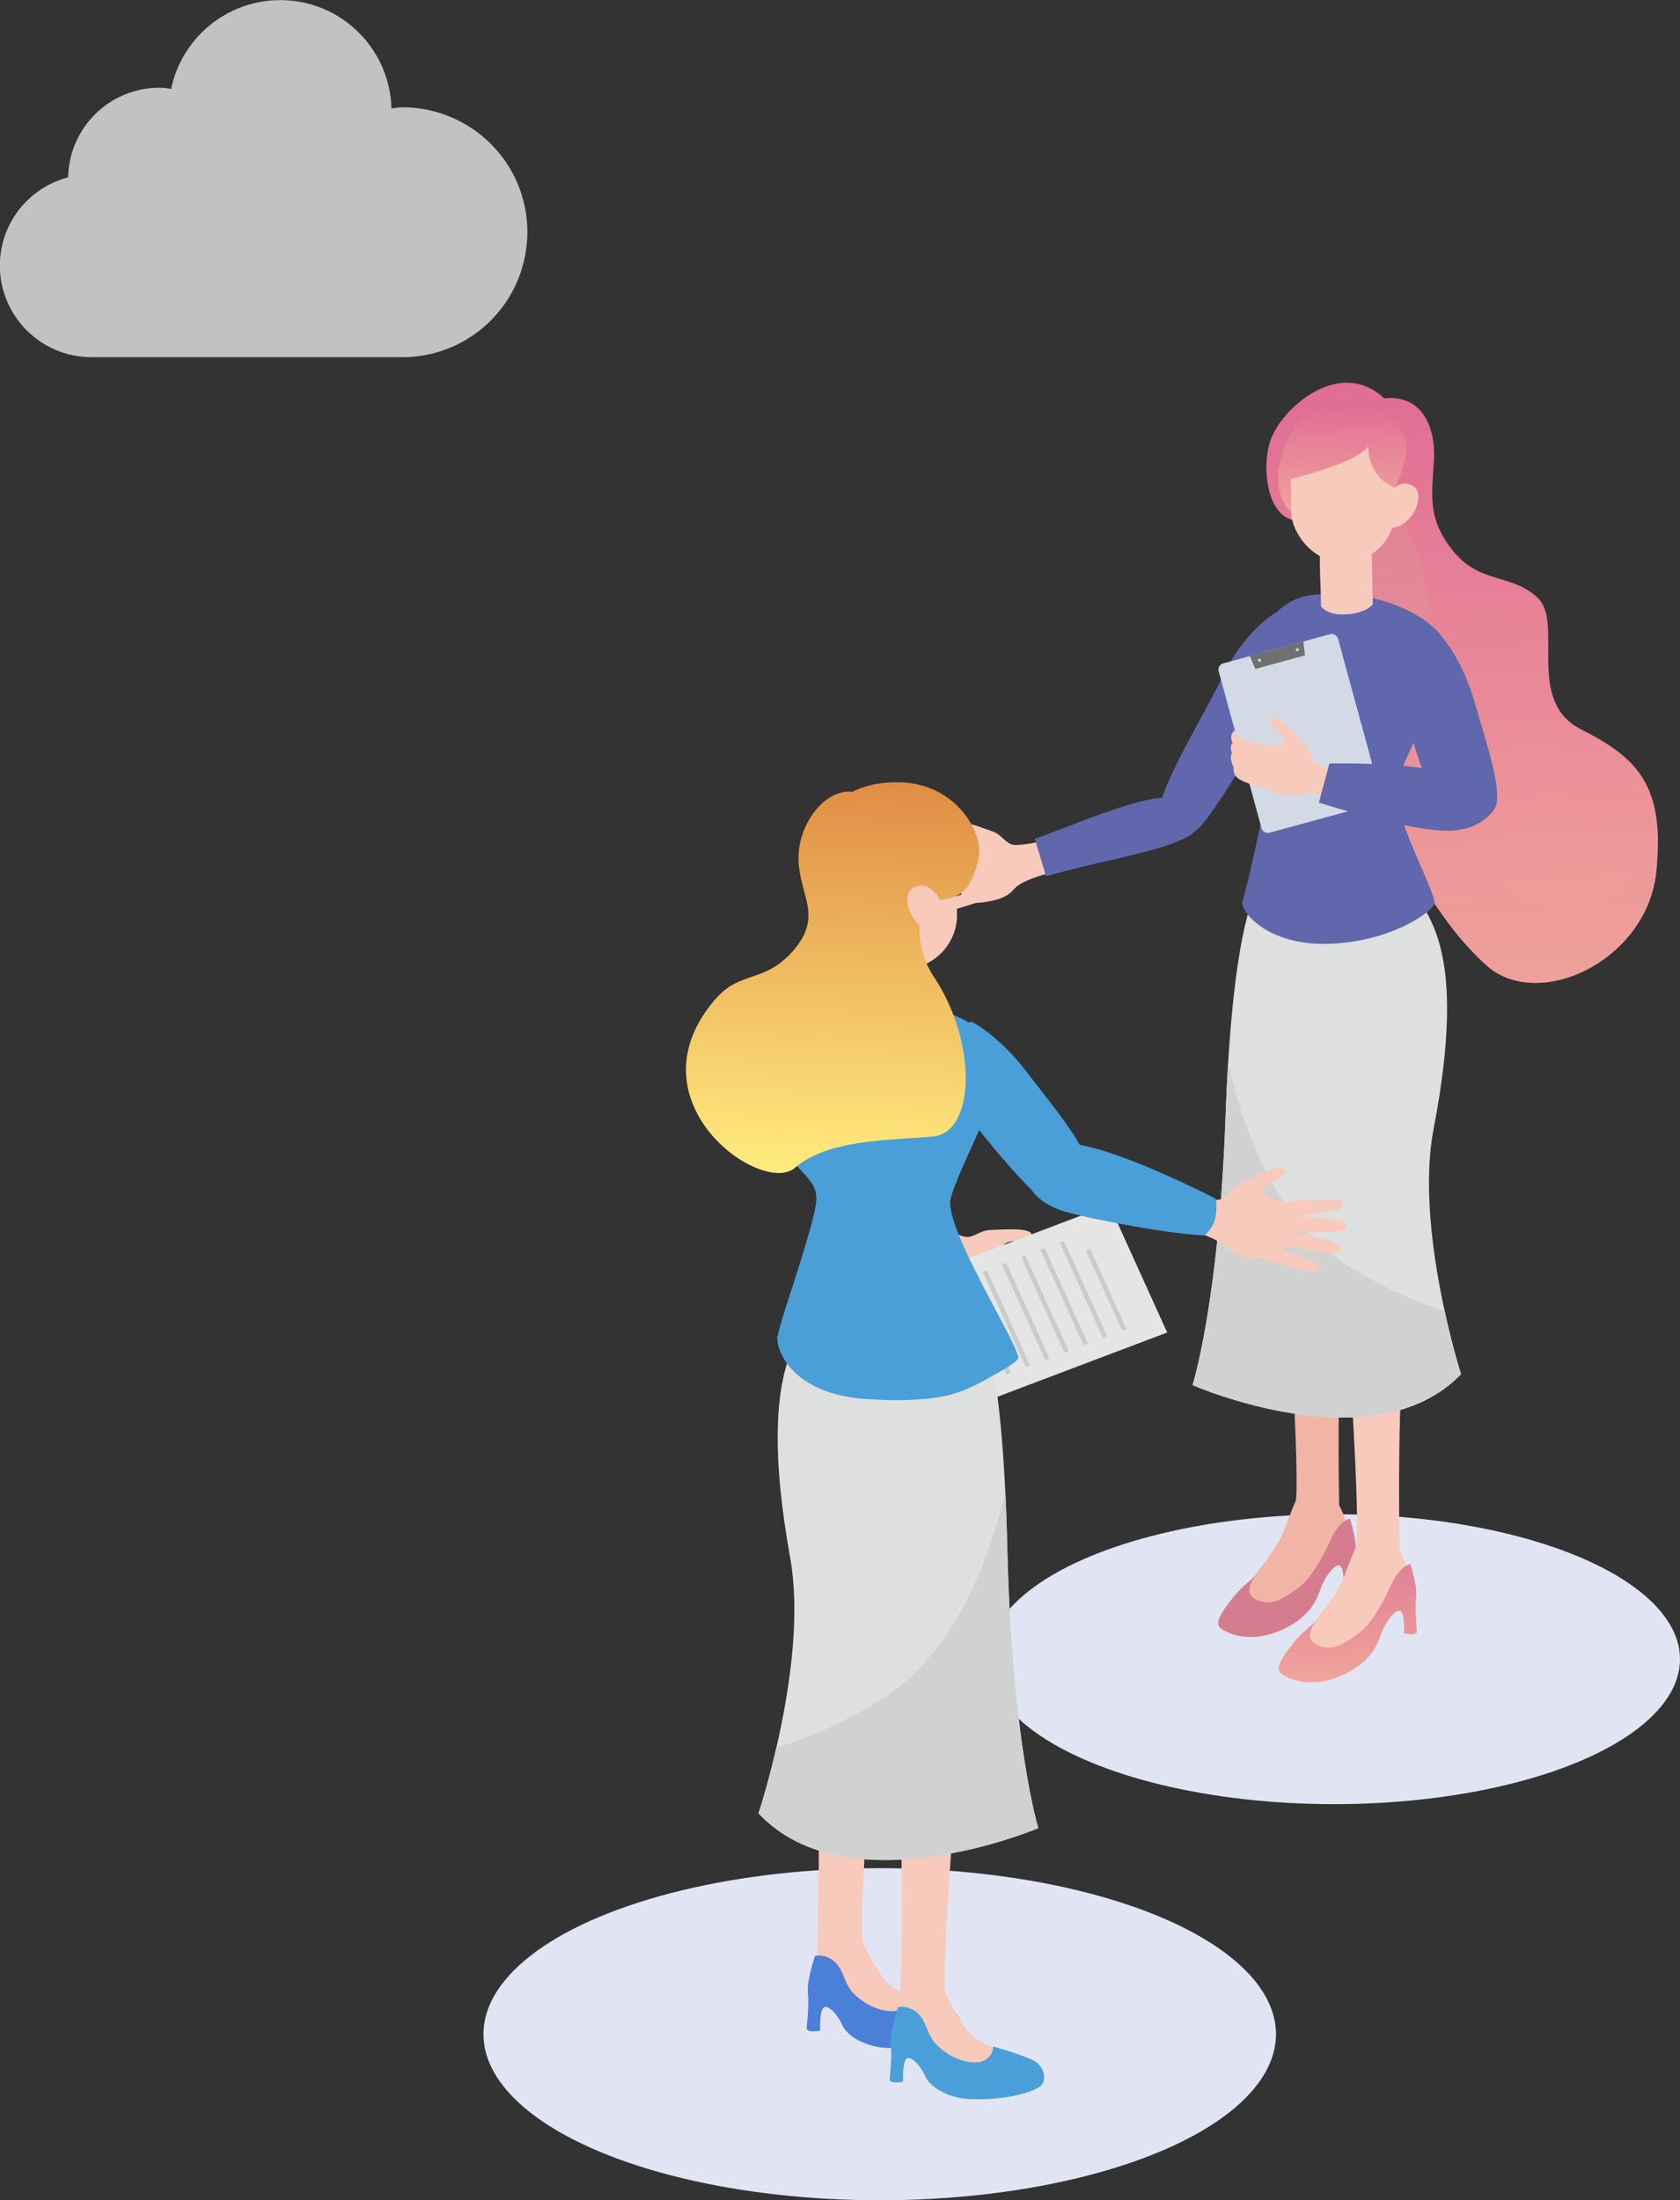 <?xml version="1.0" encoding="UTF-8"?><svg xmlns="http://www.w3.org/2000/svg" xmlns:xlink="http://www.w3.org/1999/xlink" viewBox="0 0 133.89 175.31"><rect x="0" y="0" width="133.89" height="175.31" fill="#333333" stroke="none"/><defs><clipPath id="d"><path d="m99.98,71.39s-1.78,2.83-2.31,17.62c-.53,14.8-2.63,21.35-2.63,21.35,0,0,14.46,6.35,21.4-.87,0,0-3.71-11.61-2.19-19.52s1.43-13.29-.25-16.68l-1.68-3.39-12.35,1.49Z" fill="none" stroke-width="0"/></clipPath><linearGradient id="e" x1="1390.84" y1="175.38" x2="1390.84" y2="184.63" gradientTransform="translate(-1287.45 -16.56) rotate(-1.4)" gradientUnits="userSpaceOnUse"><stop offset="0" stop-color="#e08195"/><stop offset="1" stop-color="#f1a49b"/></linearGradient><linearGradient id="f" x1="1401.87" y1="81.18" x2="1401.87" y2="129.35" gradientTransform="translate(-1287.45 -16.56) rotate(-1.4)" gradientUnits="userSpaceOnUse"><stop offset="0" stop-color="#e06d95"/><stop offset="1" stop-color="#f1a49b"/></linearGradient><clipPath id="g"><path d="m110.29,31.73s-1.44-1.62-3.83-1.15-4.72,2.82-5.28,4.72c-.56,1.89-.28,5.45,1.74,6.11,2.02.65,4.66,3.13,4.4,5.79s-.64,16.68,2.91,19.8,4.13,6.15,8.21,9.89c4.08,3.73,12.77-.27,13.55-7.38.78-7.11-1.68-9.2-6.04-11.43-4.36-2.23-1.34-8.4-3.36-10.4s-4.58-1.11-6.73-3.72c-2.15-2.6-1.74-4.58-1.58-7.26.16-2.67-.95-5.29-3.98-4.96Z" fill="none" stroke-width="0"/></clipPath><linearGradient id="h" x1="1403.41" y1="88.97" x2="1403.41" y2="134.61" xlink:href="#e"/><clipPath id="i"><path d="m107.32,47.37c4.1.21,7.97,2.6,8.11,4.56s-3.57,8.31-4.11,10.53c-.55,2.22,3.25,8.83,3,9.55s-3.62,3.07-8.52,3.19c-4.91.12-7.05-2.69-6.77-3.44s1.78-7.2,1.97-9.25c.2-2.05-2.23-2.35-2.32-4.94-.09-2.59,1.08-6.9,3.06-8.79,1.48-1.41,2.81-1.55,5.57-1.4Z" fill="none" stroke-width="0"/></clipPath><linearGradient id="j" x1="1392.72" y1="82.74" x2="1392.72" y2="91.37" xlink:href="#f"/><linearGradient id="k" x1="-3874.1" y1="80.81" x2="-3874.1" y2="87.95" gradientTransform="translate(-3797.89 -66.94) rotate(-177.9) scale(1 -1)" xlink:href="#e"/><clipPath id="l"><path d="m78.1,104.97s1.82,2.97,2.18,18.4c.36,15.43,2.47,22.29,2.47,22.29,0,0-15.16,6.44-22.3-1.18,0,0,4.01-12.06,2.53-20.32-1.48-8.26-1.32-13.88.48-17.39l1.79-3.51,12.86,1.71Z" fill="none" stroke-width="0"/></clipPath><linearGradient id="m" x1="-140.07" y1="125.77" x2="-140.07" y2="134.77" gradientTransform="translate(206.13 -66.94) rotate(-2.1)" xlink:href="#e"/><linearGradient id="n" x1="-3693.81" y1="-6.49" x2="-3693.81" y2="24.97" gradientTransform="translate(-3624.67 -66.94) rotate(-177.9) scale(1 -1)" gradientUnits="userSpaceOnUse"><stop offset="0" stop-color="#e08c43"/><stop offset="1" stop-color="#ffeb7e"/></linearGradient></defs><g isolation="isolate"><g id="b"><g id="c"><ellipse cx="106.32" cy="132.2" rx="27.57" ry="11.55" fill="#e1e5f3" stroke-width="0"/><path d="m106.73,119.95s-.22-10.04.28-15.37c.5-5.33-1-14.01-1-14.01l-4.28.44s1.88,23.29,1.57,28.45c-.32,5.16,3.43.49,3.43.49Z" fill="#f1b5a5" stroke-width="0"/><path d="m106.73,119.95s.56,1.01.6,1.76.48,1.72-.49,2.44-1.83,1.16-2.47,2.3c-.64,1.14-2.8,3.17-4.61,2.8s-2.26-.71-1.53-1.59c.72-.88,3.43-3.98,4.01-5.51.58-1.53,1.07-2.69,1.07-2.69l3.43.49Z" fill="#f1b5a5" stroke-width="0"/><path d="m100.02,125.6s-1.16.93-1.78,1.72-1.48,1.88-1.03,2.34,2.43,1.39,5.02.17c2.59-1.22,2.77-2.74,3.18-3.64s1.19-1.79,1.47-1.35.19,1.69.19,1.69c0,0,.79.21,1.04-.09,0,0-.19-1.84-.07-2.75.12-.92-.46-2.69-.46-2.69,0,0-.84.15-1.55,1.71-.71,1.56-1.59,3.08-2.51,3.77s-1.89,1.32-2.71,1.17c-.82-.14-1.84-.55-.79-2.05Z" fill="#d57c8f" stroke-width="0"/><path d="m111.55,123.56s-.22-10.04.28-15.37c.5-5.33-1-14.01-1-14.01l-4.28.44s1.88,23.29,1.57,28.45c-.32,5.16,3.43.49,3.43.49Z" fill="#f7cabb" stroke-width="0"/><path d="m99.98,71.39s-1.78,2.83-2.31,17.62c-.53,14.8-2.63,21.35-2.63,21.35,0,0,14.46,6.35,21.4-.87,0,0-3.71-11.61-2.19-19.52s1.43-13.29-.25-16.68l-1.68-3.39-12.35,1.49Z" fill="#dedfdf" stroke-width="0"/><g clip-path="url(#d)"><path d="m96.57,74.81s.28,19.63,10.94,26.1c10.66,6.47,16.07,4.02,16.07,4.02l-5.97,14.18-29.33-1.28,8.3-43.02Z" fill="#d1d1d2" stroke-width="0"/></g><path d="m111.55,123.56s.56,1.01.6,1.76.48,1.72-.49,2.44-1.83,1.16-2.47,2.3-2.8,3.17-4.61,2.8c-1.82-.37-2.26-.71-1.53-1.59.72-.88,3.43-3.98,4.01-5.51s1.07-2.69,1.07-2.69l3.43.49Z" fill="#f7cabb" stroke-width="0"/><path d="m104.84,129.21s-1.16.93-1.78,1.72-1.48,1.88-1.03,2.34,2.43,1.39,5.02.17,2.77-2.74,3.18-3.64,1.19-1.79,1.47-1.35.19,1.69.19,1.69c0,0,.79.21,1.04-.09,0,0-.19-1.84-.07-2.75.12-.92-.46-2.69-.46-2.69,0,0-.84.15-1.55,1.71-.71,1.56-1.59,3.08-2.51,3.77s-1.89,1.32-2.71,1.17c-.82-.14-1.84-.55-.79-2.05Z" fill="url(#e)" stroke-width="0"/><path d="m110.29,31.73s-1.44-1.62-3.83-1.15-4.72,2.82-5.28,4.72c-.56,1.89-.28,5.45,1.74,6.11,2.02.65,4.66,3.13,4.4,5.79s-.64,16.68,2.91,19.8,4.13,6.15,8.21,9.89c4.08,3.73,12.77-.27,13.55-7.38.78-7.11-1.68-9.2-6.04-11.43-4.36-2.23-1.34-8.4-3.36-10.4s-4.58-1.11-6.73-3.72c-2.15-2.6-1.74-4.58-1.58-7.26.16-2.67-.95-5.29-3.98-4.96Z" fill="url(#f)" stroke-width="0"/><g clip-path="url(#g)"><path d="m106.99,38.65s3.31-2.66,6.16,6.03c2.85,8.69-.36,25.91,10.43,27.36,6.14.83,10.97-5.87,10.97-5.87l1.29,1.24-3.05,11.93-14.06,4.31-17.75-17.48,6-27.53Z" fill="url(#h)" stroke-width="0"/></g><path d="m107.32,47.37c4.1.21,7.97,2.6,8.11,4.56s-3.57,8.31-4.11,10.53c-.55,2.22,3.25,8.83,3,9.55s-3.62,3.07-8.52,3.19c-4.91.12-7.05-2.69-6.77-3.44s1.78-7.2,1.97-9.25c.2-2.05-2.23-2.35-2.32-4.94-.09-2.59,1.08-6.9,3.06-8.79,1.48-1.41,2.81-1.55,5.57-1.4Z" fill="#6167ac" stroke-width="0"/><g clip-path="url(#i)"><path d="m99.79,62.34s-.27,4.37,3.22,7.78c3.48,3.41,11.32,1.88,11.32,1.88l-.37,4.14-13.78,2.53-5.39-5.78,5-10.55Z" fill="#6167ac" mix-blend-mode="multiply" opacity=".32" stroke-width="0"/></g><path d="m105.17,43.76l.11,4.55s.43.68,1.8.65c1.37-.03,2.16-.54,2.33-.84l-.12-4.73-4.13.36Z" fill="#f7cabb" stroke-width="0"/><path d="m105.17,43.76l.06,2.57s.48.8,1.88.77,2.26-.87,2.26-.87l-.05-2-4.15-.47Z" fill="#f7cabb" mix-blend-mode="multiply" stroke-width="0"/><rect x="102.87" y="33.92" width="8.28" height="10.91" rx="4.14" ry="4.14" transform="translate(-.93 2.63) rotate(-1.4)" fill="#f7cabb" stroke-width="0"/><path d="m110.49,39.63s.82-1.6,2.07-.94-.12,3.64-2.01,3.35l-.06-2.41Z" fill="#f7cabb" stroke-width="0"/><path d="m115,50.84s1.54,1.73,2.48,4.98c.94,3.24,2.31,7.24,1.69,8.5s-2.9,2.23-3.76,1.58-3.34-8.02-3.43-9.37c-.09-1.35.35-6.04,3.02-5.68Z" fill="#6167ac" stroke-width="0"/><path d="m83.21,66.99s-1.72.39-2.39.33c-.66-.06-.96-.82-1.73-1.08s-2.9-1.14-3.1-.57,1.27.72,1.68,1.18-.26.68-.84.77-1,1.57-.52,2.91.99,1.54,2.2,1.34,1.76-.4,2.39-1.11,3.06-1.28,3.06-1.28l-.73-2.48Z" fill="#f7cabb" stroke-width="0"/><path d="m76.96,67.67s-1.25-.08-2.36-.01c-1.11.07-2.02.08-2.07.4s.16.42.81.48c.65.06,3.37.15,3.37.15l.24-1.01Z" fill="#f7cabb" stroke-width="0"/><path d="m76.34,68.87s-1.25.03-2.35.21c-1.1.17-2,.26-2.02.59s.2.4.85.4,3.37-.17,3.37-.17l.15-1.03Z" fill="#f7cabb" stroke-width="0"/><path d="m76.56,70.02s-1.24.15-2.32.43-1.97.45-1.96.78.24.38.89.32,3.34-.49,3.34-.49l.05-1.04Z" fill="#f7cabb" stroke-width="0"/><path d="m78.25,70.73s-1.2.34-2.23.77c-1.02.44-1.88.74-1.82,1.07s.29.34.92.18,3.23-.99,3.23-.99l-.11-1.03Z" fill="#f7cabb" stroke-width="0"/><path d="m101.76,48.77s-2.53,1.31-4.43,5.34c-1.2,2.55-5.03,8.79-4.83,10.37.2,1.58,1.68,2.11,2.77,1.7s6.67-10.22,6.67-10.22c0,0,2.5-6.26-.18-7.19Z" fill="#6167ac" stroke-width="0"/><path d="m82.46,66.82c1.65-.45,9.01-3.82,11.13-3.2,2.12.61,2.5,1.58,1.68,2.57s-4.56,1.85-7.12,2.43c-2.57.58-4.79,1.19-4.79,1.19l-.89-2.99Z" fill="#6167ac" stroke-width="0"/><path d="m109.06,35.55s-.38.68-2.58,1.51c-2.2.83-3.64,1.09-3.64,1.09l.06,2.64s-1.07-.76-1.03-2.83,1.33-5.35,4.44-5.81,3.81.8,3.81.8c0,0,2.35.96,1.93,3.17-.42,2.21-.93,2.73-.93,2.73,0,0-2.1-.78-2.07-3.29Z" fill="url(#j)" stroke-width="0"/><rect x="98.66" y="51.44" width="9.86" height="13.99" rx=".51" ry=".51" transform="translate(-11.74 29.37) rotate(-15.28)" fill="#d3dae6" stroke-width="0"/><polygon points="104 52.22 100.04 53.3 99.61 52.27 103.88 51.1 104 52.22" fill="#717071" stroke-width="0"/><circle cx="100.38" cy="52.6" r=".12" fill="#dadbdb" stroke-width="0"/><circle cx="103.39" cy="51.77" r=".12" fill="#dadbdb" stroke-width="0"/><path d="m107.22,61.58s-1.72-.41-2.29-.75-.5-1.16-1.08-1.73c-.58-.58-2.11-2.3-2.54-1.88s.82,1.21.99,1.79-.54.5-1.1.32-1.38.11-1.54,1.52c-.16,1.41-.08,1.63,1.09,1.99s2.35.8,3.23.43,2.8.86,2.8.86l.43-2.55Z" fill="#f7cabb" stroke-width="0"/><path d="m100.98,59.29s-2.06-.14-2.44-.65l-.12-.45s-.3.13-.3.59.51.89.94,1.12,1.87.28,1.87.28l.05-.89Z" fill="#f7cabb" stroke-width="0"/><path d="m100.69,61.05s-2.21-.19-2.47-.89-.07-1,.15-1.01.13.47.83.63,1.61.29,1.61.29l-.13.98Z" fill="#f7cabb" stroke-width="0"/><path d="m100.69,61.82s-2.21-.19-2.47-.89-.07-1,.15-1.01.13.47.83.63,1.61.29,1.61.29l-.13.98Z" fill="#f7cabb" stroke-width="0"/><path d="m100.74,62.75s-2.19-.4-2.37-1.11.02-1,.25-.99.09.48.77.7c.68.23,1.58.44,1.58.44l-.22.96Z" fill="#f7cabb" stroke-width="0"/><path d="m118.05,63.37s.89,2-1.62,2.71c-2.51.71-11.32-2.13-11.32-2.13l.84-3.12s6.13-.12,8.5.63,2.96.9,3.59,1.91Z" fill="#6167ac" stroke-width="0"/><ellipse cx="70.11" cy="162.08" rx="31.58" ry="13.23" fill="#e1e5f3" stroke-width="0"/><path d="m74.61,97.47s1.59.93,2.27,1.07,1.2-.52,2.06-.54c.86-.02,3.24-.24,3.27.39.02.63-1.48.33-2.03.65s.05.76.6,1.03.51,1.87-.39,3.06c-.89,1.18-1.46,1.22-2.61.65-1.14-.57-1.63-.94-2.03-1.85s-2.64-2.22-2.64-2.22l1.5-2.24Z" fill="#f7cabb" stroke-width="0"/><path d="m80.62,100.08s1.27.3,2.35.72,1.99.7,1.94,1.04-.29.37-.95.22-3.4-.9-3.4-.9l.07-1.08Z" fill="#f7cabb" stroke-width="0"/><path d="m80.87,101.47s1.23.42,2.27.94,1.91.89,1.83,1.22-.33.34-.97.13-3.3-1.22-3.3-1.22l.17-1.07Z" fill="#f7cabb" stroke-width="0"/><path d="m80.29,102.54s1.19.54,2.17,1.15c.99.61,1.82,1.06,1.71,1.38s-.36.31-.98.04-3.17-1.53-3.17-1.53l.27-1.05Z" fill="#f7cabb" stroke-width="0"/><path d="m78.38,102.73s1.09.71,1.98,1.46,1.64,1.32,1.48,1.62-.4.25-.97-.11-2.91-1.99-2.91-1.99l.43-.99Z" fill="#f7cabb" stroke-width="0"/><path d="m75.41,97.53c-1.5-.96-3.9-4.15-6.2-4.19s-2.97.8-2.47,2.04,3.77,3.55,5.95,4.71c.34.18.74.35.74.35l1.98-2.9Z" fill="#535893" stroke-width="0"/><polygon points="73.53 101.64 78.14 111.8 93.02 106.17 88.41 96 73.53 101.64" fill="#e5e5e5" stroke-width="0"/><polygon points="86.53 99.63 89.44 106.03 89.78 105.9 86.88 99.5 86.53 99.63" fill="#cbcbcb" stroke-width="0"/><polygon points="84.45 99 87.9 106.61 88.25 106.48 84.79 98.87 84.45 99" fill="#cbcbcb" stroke-width="0"/><polygon points="82.91 99.58 86.37 107.19 86.71 107.06 83.26 99.45 82.91 99.58" fill="#cbcbcb" stroke-width="0"/><polygon points="81.38 100.16 84.83 107.78 85.18 107.65 81.72 100.03 81.38 100.16" fill="#cbcbcb" stroke-width="0"/><polygon points="79.84 100.74 83.3 108.36 83.64 108.23 80.18 100.61 79.84 100.74" fill="#cbcbcb" stroke-width="0"/><polygon points="78.31 101.32 81.76 108.94 82.1 108.81 78.65 101.19 78.31 101.32" fill="#cbcbcb" stroke-width="0"/><polygon points="76.77 101.9 80.23 109.52 80.57 109.39 77.11 101.77 76.77 101.9" fill="#cbcbcb" stroke-width="0"/><path d="m65.13,155.14s.35-10.46-.1-16.03,1.22-14.6,1.22-14.6l4.46.51s-2.26,24.26-2,29.64c.26,5.38-3.59.47-3.59.47Z" fill="#f7cabb" stroke-width="0"/><path d="m65.16,153.94s.12,1.94-.36,3.01c-.32.71.44,1.24.83,1.65.86.93.97.9,1.63,2.1.66,1.19,3.09,1.63,4.99,1.27s3.27-.86,2.53-1.78-3.15-.99-4.34-2.54c-1.03-1.35-1.72-2.98-1.72-2.98l-3.55-.73Z" fill="#f7cabb" stroke-width="0"/><path d="m72.53,158.97s2.16.62,3.12,1.06c.91.42,1.19,1.59.71,2.06s-2.78,1.22-5.77,1.07c-1.49-.07-3.04-.86-3.46-1.81s-1.26-1.77-1.55-1.33-.22,1.76-.22,1.76c0,0-.82.21-1.08-.11,0,0,.22-1.91.11-2.87-.12-.96.57-2.96.57-2.96,0,0,1.44-.31,2.15,1.34.4.92.5,1.4,1.46,2.13s2.02,1.02,2.88.91c.32-.04,1.11-.42,1.09-1.25Z" fill="url(#k)" stroke-width="0"/><path d="m72.53,158.97s2.16.62,3.12,1.06c.91.42,1.19,1.59.71,2.06s-2.78,1.22-5.77,1.07c-1.49-.07-3.04-.86-3.46-1.81s-1.26-1.77-1.55-1.33-.22,1.76-.22,1.76c0,0-.82.21-1.08-.11,0,0,.22-1.91.11-2.87-.12-.96.57-2.96.57-2.96,0,0,1.44-.31,2.15,1.34.4.92.5,1.4,1.46,2.13s2.02,1.02,2.88.91c.32-.04,1.11-.42,1.09-1.25Z" fill="#4a80d8" stroke-width="0"/><path d="m71.74,159.22s.35-10.46-.1-16.03c-.45-5.56,1.22-14.6,1.22-14.6l4.46.51s-2.26,24.26-2,29.64c.26,5.38-3.59.47-3.59.47Z" fill="#f7cabb" stroke-width="0"/><path d="m71.77,158.02s.12,1.94-.36,3.01c-.32.71.44,1.24.83,1.65.86.93.97.9,1.63,2.1.66,1.19,3.09,1.63,4.99,1.27,1.9-.36,3.27-.86,2.53-1.78s-3.15-.99-4.34-2.54c-1.03-1.35-1.72-2.98-1.72-2.98l-3.55-.73Z" fill="#f7cabb" stroke-width="0"/><path d="m79.14,163.05s2.16.62,3.12,1.06,1.19,1.59.71,2.06c-.48.48-2.78,1.22-5.77,1.07-1.49-.07-3.04-.86-3.46-1.81-.42-.95-1.26-1.77-1.55-1.33s-.22,1.76-.22,1.76c0,0-.82.21-1.08-.11,0,0,.22-1.91.11-2.87s.57-2.96.57-2.96c0,0,1.44-.31,2.15,1.34.4.92.5,1.4,1.46,2.13s2.02,1.02,2.88.91c.32-.04,1.11-.42,1.09-1.25Z" fill="#4a9fd8" stroke-width="0"/><path d="m78.1,104.97s1.82,2.97,2.18,18.4c.36,15.43,2.47,22.29,2.47,22.29,0,0-15.16,6.44-22.3-1.18,0,0,4.01-12.06,2.53-20.32-1.48-8.26-1.32-13.88.48-17.39l1.79-3.51,12.86,1.71Z" fill="#dedfdf" stroke-width="0"/><g clip-path="url(#l)"><path d="m81.61,108.58s-.54,20.46-11.74,27.07c-11.2,6.61-16.81,3.99-16.81,3.99l6.05,14.86,30.6-.96-8.1-44.96Z" fill="#d1d1d2" stroke-width="0"/></g><path d="m69.14,76.1l.17,4.74s.46.7,1.89.65c1.43-.05,2.25-.59,2.42-.9l-.18-4.92-4.3.43Z" fill="#f7cabb" stroke-width="0"/><path d="m77.44,81.4s2.15,1.1,4.29,3.89c2.14,2.79,4.99,6.16,4.86,7.61-.13,1.45-1.97,3.26-3.05,2.96-1.08-.31-6.28-6.53-6.88-7.8-.59-1.28-1.95-6,.78-6.66Z" fill="#4a9fd8" stroke-width="0"/><path d="m65.65,81.37s-2.5,1.83-.07,5.78c1.54,2.5,4.78,9.42,6.28,10.15,1.49.73,2.81-.26,3.07-1.44s-5.09-11.66-5.09-11.66c0,0-1.83-4.63-4.18-2.83Z" fill="#6167ac" stroke-width="0"/><path d="m69.14,76.1l.1,2.68s.51.83,1.97.77,2.34-.93,2.34-.93l-.08-2.08-4.33-.44Z" fill="#f7cabb" mix-blend-mode="multiply" stroke-width="0"/><rect x="67.6" y="65.82" width="8.63" height="11.38" rx="4.31" ry="4.31" transform="translate(-2.58 2.69) rotate(-2.1)" fill="#f7cabb" stroke-width="0"/><path d="m73.09,67.5s-.39.71-2.67,1.6-3.78,1.19-3.78,1.19l.1,2.75s-1.13-.78-1.1-2.94,1.32-5.6,4.56-6.11c3.24-.52,3.98.78,3.98.78,0,0,2.46.97,2.05,3.28-.41,2.31-.93,2.86-.93,2.86,0,0-2.2-.78-2.21-3.41Z" fill="url(#m)" stroke-width="0"/><path d="m61.99,106.43s0-.08.02-.12c.26-1.41,2.87-8.58,3.04-10.61.18-2.14-2.36-2.43-2.48-5.12-.13-2.7,1.04-7.21,3.08-9.2.77-1.02,1.72-1.3,2.69-1.43.29-.05.6-.09.93-.11,0,0,0,0,0,0,0,0,0,0,0,0,.62-.04,1.33-.03,2.16,0,.73.03,1.46.13,2.16.28,0,0,0,0,0,0,1.16.25,2.25.64,3.19,1.11.01,0,.02.01.03.02.08.04.15.08.22.12.01,0,.03.02.04.02.07.04.15.08.22.12,0,0,.01,0,.02.01.22.13.43.26.62.39.02.01.04.03.06.04.05.04.1.07.15.11.03.02.05.04.08.06.05.03.09.07.13.1.03.02.06.05.09.07.04.03.08.07.12.1.03.03.06.05.09.08.05.04.1.09.14.13.05.04.09.08.13.13.03.03.05.05.08.08.03.03.06.07.09.1.03.03.05.05.07.08.03.03.06.07.09.1.02.03.04.05.07.08.03.04.06.07.08.11.02.02.04.05.05.07.03.05.07.1.1.14,0,.01.02.02.02.04.04.06.07.12.1.18.01.02.02.04.03.06.02.04.04.08.06.12,0,.02.02.05.03.07.02.04.03.08.04.12,0,.02.01.04.02.07.01.04.02.08.03.12,0,.02,0,.04.01.06.01.06.02.12.03.18,0,0,0,0,0,0,.02.25-.02.58-.11.96-.04.19-.1.4-.17.61-.17.54-.39,1.15-.66,1.8-.16.39-.33.79-.51,1.2-.24.55-.49,1.1-.74,1.65-.19.41-.37.82-.55,1.22-.12.27-.24.53-.35.78-.5,1.14-.91,2.14-1.07,2.79-.54,2.32,5.64,11.96,5.39,12.71-.09.25-1,.84-2.24,1.49-.92.54-1.99,1.08-2.98,1.35,0,0-.02,0-.05.02-.06.02-.12.04-.19.05-.69.18-2.91.64-6.99.3-5.02-.42-6.79-3.31-6.76-4.95,0-.02,0-.03,0-.05Z" fill="#4a9fd8" stroke-width="0"/><path d="m57.07,79.55c1.94-2.23,3.93-1.19,6.21-3.88,2.28-2.69.49-4.26.36-7.05-.02-.51.03-1.02.14-1.53.51-2.25,2.29-4.21,4.16-4,0,0,1.38-.85,3.92-.75,4.41.18,6.59,4.09,6.12,6.1-.66,2.89-1.76,3.06-3.04,3.28-2.18.38-2.06,3.78-.52,6.1,3.52,5.29,3.29,12.45-.1,12.74-3.39.3-8.33.2-10.97,2.49-2.64,2.29-13.4-5.35-6.29-13.5Z" fill="url(#n)" stroke-width="0"/><path d="m74.95,71.73s-.84-1.68-2.14-1.01.07,3.8,2.05,3.52l.09-2.51Z" fill="#f7cabb" stroke-width="0"/><path d="m96.44,95.52s.14.18.85.04.95-1,1.77-1.37c.82-.37,3.04-1.57,3.32-.97s-1.3.93-1.7,1.47,1.12,1.06,1.77,1.09c.64.03.5,1.26.13,2.77s-.09,1.82-2.25,1.7c-1.34-.07-1.96-.24-2.72-.95-.76-.71-2.24-1.1-2.24-1.1l1.08-2.68Z" fill="#f7cabb" stroke-width="0"/><path d="m101.5,95.92s1.52-.26,2.89-.31,2.48-.16,2.58.23-.15.53-.93.68-4.11.6-4.11.6l-.42-1.2Z" fill="#f7cabb" stroke-width="0"/><path d="m101.87,96.9s1.54-.04,2.9.11,2.48.2,2.52.6-.22.51-1.02.54-4.16,0-4.16,0l-.25-1.25Z" fill="#f7cabb" stroke-width="0"/><path d="m101.63,97.87s1.52.21,2.84.58,2.41.6,2.39,1-.3.46-1.1.37-4.1-.67-4.1-.67l-.04-1.28Z" fill="#f7cabb" stroke-width="0"/><path d="m100.53,99.11s1.35.32,2.5.77,2.11.75,2.06,1.11-.31.39-1.02.24-3.62-.96-3.62-.96l.08-1.15Z" fill="#f7cabb" stroke-width="0"/><path d="m95.98,98.43c-2.59-.07-8.95-1.27-11.07-1.88-2.12-.61-2.96-1.86-3.11-2.67s.17-3.3,4.04-2.7c3.87.61,11.03,4.32,11.03,4.32,0,0,.18.42.01,1.42s-.9,1.51-.9,1.51Z" fill="#4a9fd8" stroke-width="0"/><path d="m41.96,19.66s0,0,0,0c.04-.38.07-.77.07-1.17,0-2.73-1.1-5.2-2.88-6.99-.63-.64-1.35-1.19-2.14-1.64-1.46-.83-3.14-1.31-4.94-1.31-.3,0-.58.06-.87.09-.14-4.79-4.04-8.63-8.86-8.63-4.29,0-7.86,3.03-8.7,7.07-.31-.04-.61-.09-.93-.09-3.98,0-7.2,3.18-7.28,7.14-3.13.82-5.44,3.64-5.44,7.03,0,4.03,3.27,7.3,7.3,7.3h24.78c1.8,0,3.48-.48,4.94-1.31,2.67-1.53,4.57-4.27,4.94-7.47Z" fill="#fff" opacity=".7" stroke-width="0"/></g></g></g></svg>